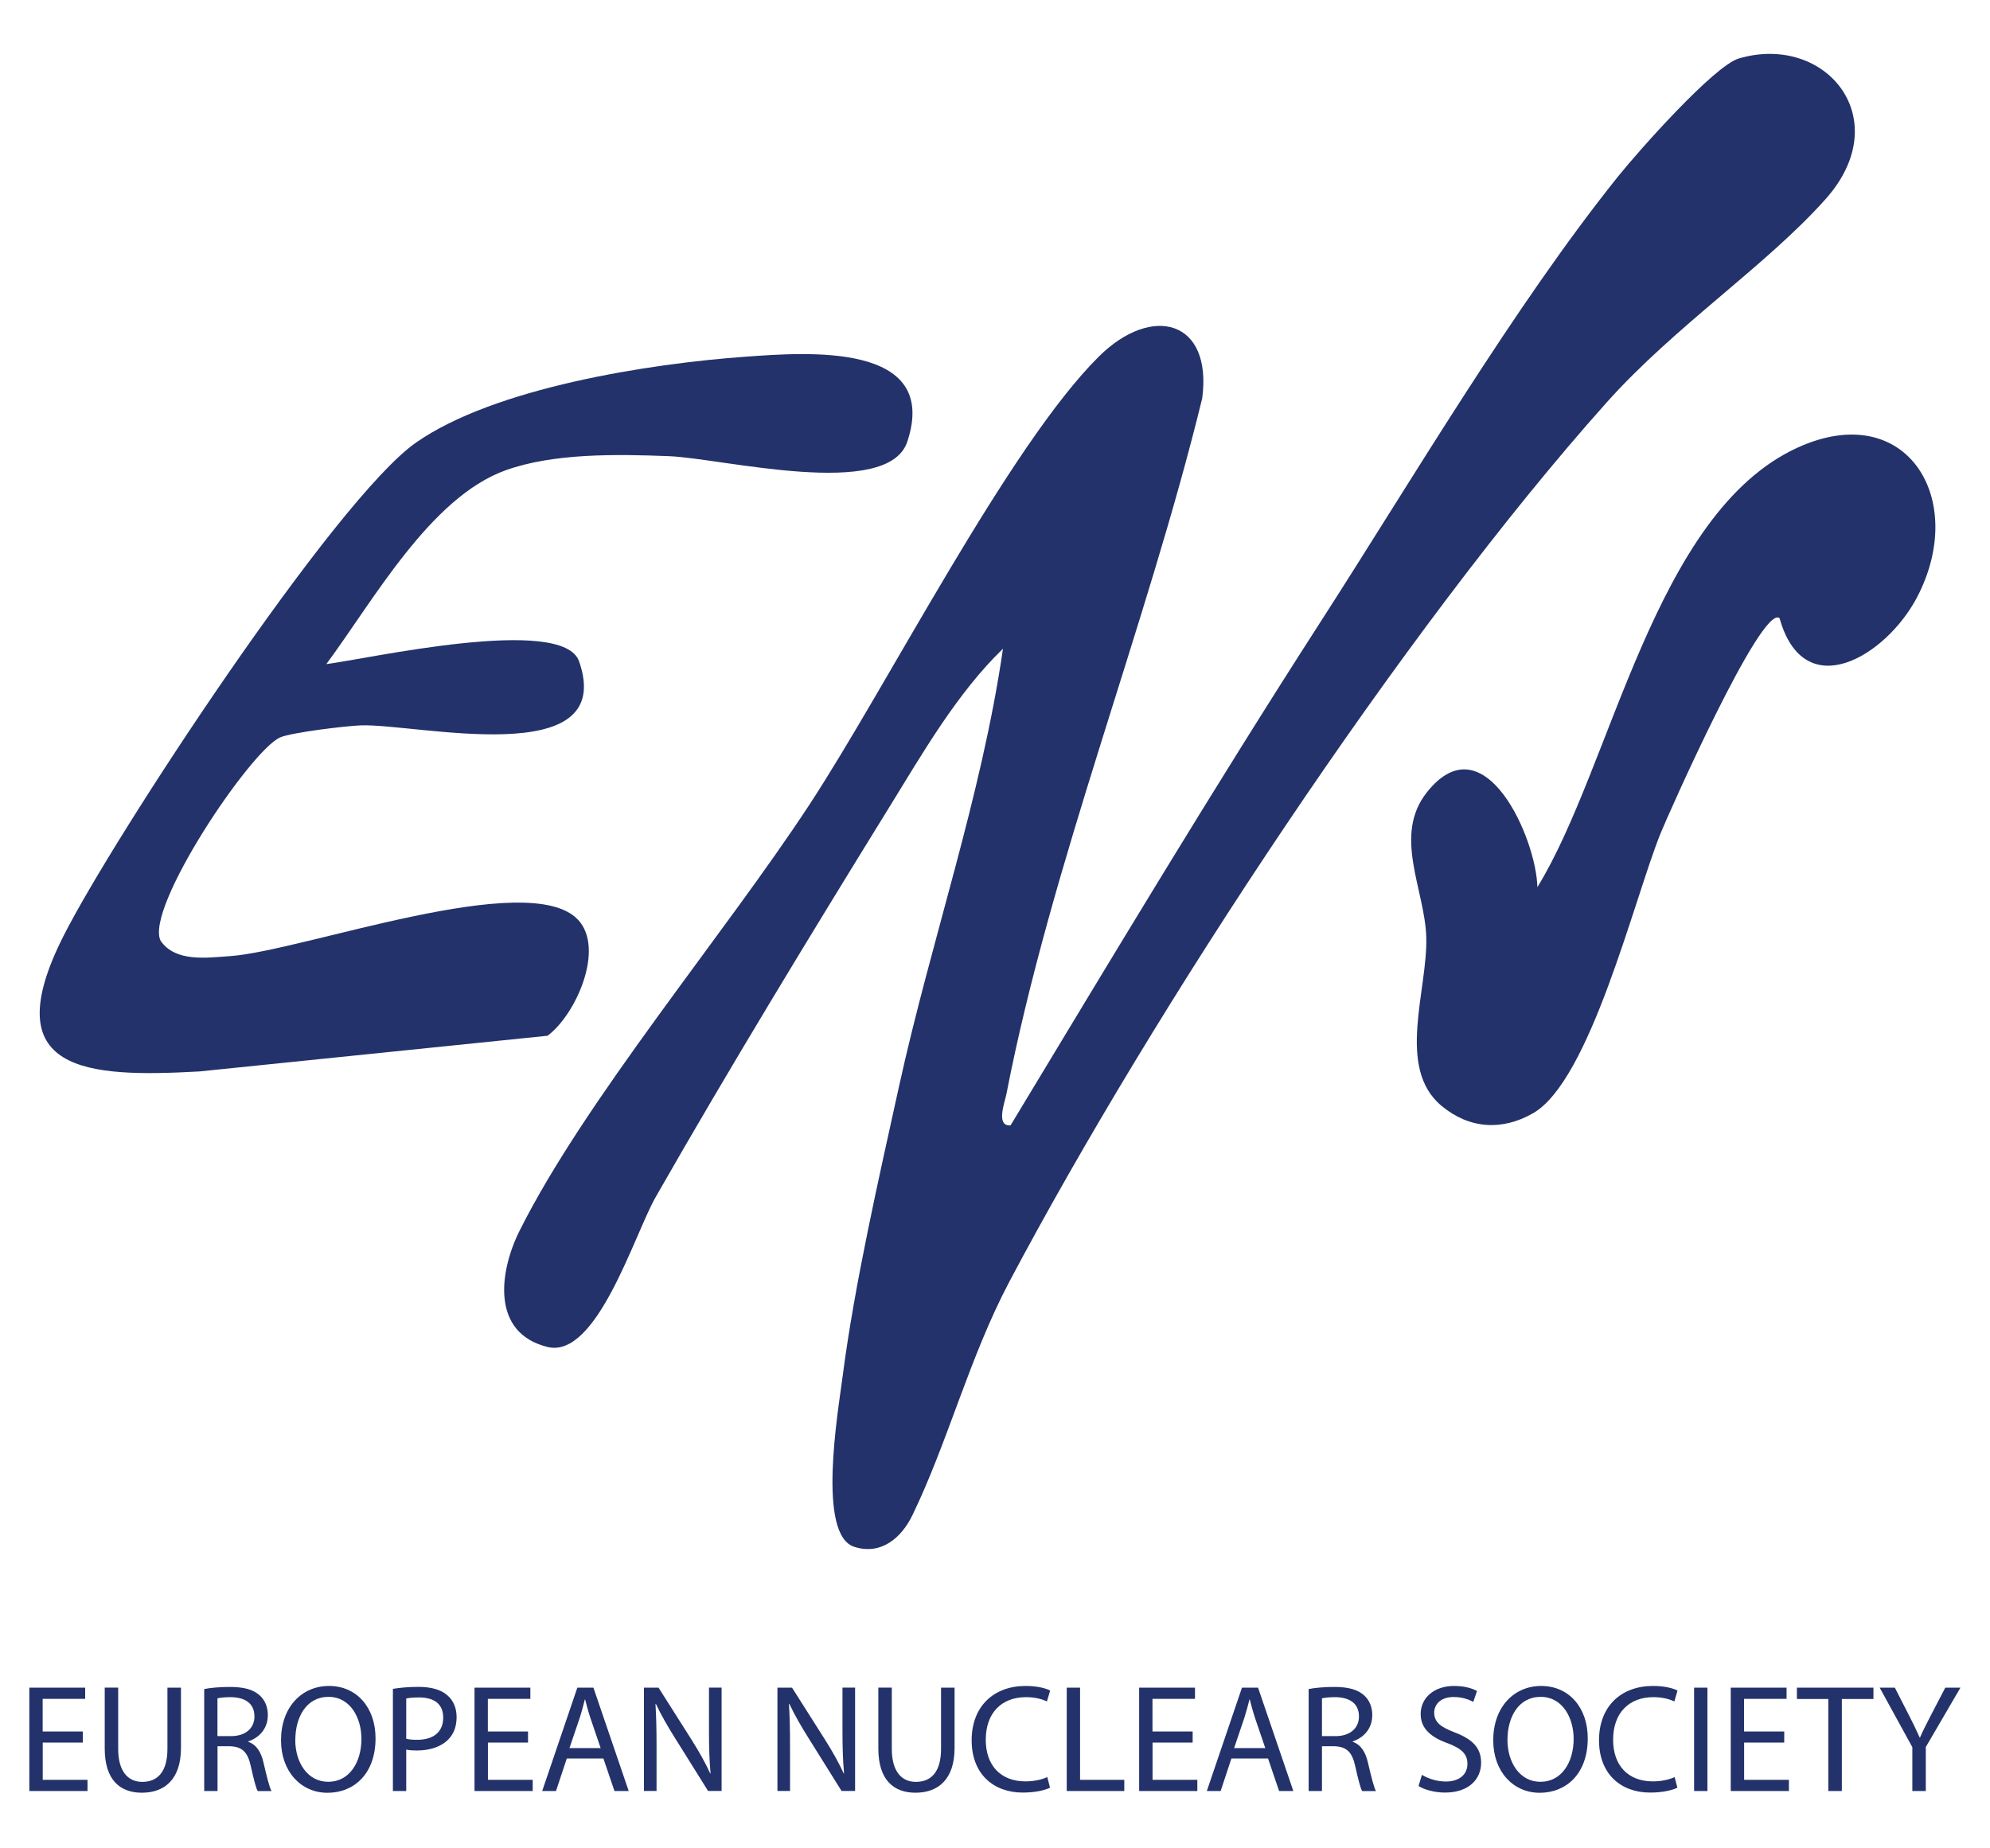 <?xml version="1.0" encoding="UTF-8"?>
<svg id="Layer_1" data-name="Layer 1" xmlns="http://www.w3.org/2000/svg" viewBox="0 0 280.85 260.9">
  <defs>
    <style>
      .cls-1 {
        fill: #23326a;
      }
    </style>
  </defs>
  <path class="cls-1" d="M141.54,91.58c-6.45,6.23-11.33,14.73-16.08,22.43-10.96,17.75-22.62,36.9-32.93,54.97-3,5.26-8.3,22.87-15.26,21.15-7.99-1.97-6.84-10.62-3.92-16.45,9.26-18.48,28.9-41.82,40.86-60.06,11.03-16.82,28.16-50.69,40.88-63.3,7.5-7.43,16.04-5.15,14.58,5.9-7.89,32.31-21.33,65.74-27.64,98.24-.22,1.12-1.54,4.56.59,4.39,14.32-23.71,28.62-47.57,43.62-70.87,12.93-20.07,27.44-44.77,42.15-63.11,2.79-3.48,13.51-15.59,17.02-16.62,12.3-3.59,22.29,8.56,12.25,19.84-8.41,9.44-21.27,17.92-30.94,28.75-28.78,32.22-63.97,85.74-84.27,124.08-5.62,10.62-8.67,22.62-13.69,32.98-1.55,3.19-4.41,5.63-8.14,4.46-5.37-1.59-2.35-19.04-1.7-24.08,1.68-12.99,5.11-27.97,7.95-40.89,4.55-20.71,11.64-40.85,14.68-61.82Z"/>
  <path class="cls-1" d="M46.05,93.74c5.75-.71,33.38-6.99,35.68-.38,5.44,15.66-23.16,8.72-30.84,9.03-2.2.09-9.71,1-11.33,1.69-4.15,1.75-19.19,24.17-16.89,28.72,2.09,3.02,6.43,2.4,9.81,2.16,10.23-.72,42.17-12.52,49.1-5.13,3.82,4.08-.28,13.37-4.3,16.37l-49.14,5.04c-15.89.88-28.95.18-19.16-19.16,7.05-13.94,38.37-61.69,49.75-69.62,11.1-7.74,32.88-11.13,46.49-12.11,8.53-.61,27.5-2.13,22.83,11.99-2.74,8.3-26.15,2.34-33.65,2.05s-16.32-.43-23.06,2c-10.66,3.84-18.74,18.55-25.28,27.34Z"/>
  <path class="cls-1" d="M251.14,87.25c-2.54-1.99-15.79,27.91-16.79,30.4-3.73,9.24-9.92,34.9-18.01,39.5-4.39,2.5-8.98,2.19-12.88-1.04-6.49-5.37-1.93-16.42-2.17-23.85-.21-6.73-4.75-14.34.1-20.44,8.13-10.23,15.45,6.62,15.58,13.41,10.54-17.13,16.47-52.79,36.71-62.04,15.35-7.02,24.17,7.27,16.84,21.18-4.35,8.24-15.9,15.27-19.37,2.89Z"/>
  <g>
    <path class="cls-1" d="M11.7,245.97h-5.67v5.26h6.32v1.58H4.14v-14.59h7.88v1.58h-6v4.61h5.67v1.56Z"/>
    <path class="cls-1" d="M16.68,238.22v8.64c0,3.27,1.45,4.66,3.4,4.66,2.17,0,3.55-1.43,3.55-4.66v-8.64h1.91v8.51c0,4.48-2.36,6.32-5.52,6.32-2.99,0-5.24-1.71-5.24-6.24v-8.6h1.91Z"/>
    <path class="cls-1" d="M28.81,238.42c.95-.2,2.32-.3,3.62-.3,2.01,0,3.31.37,4.22,1.19.74.65,1.15,1.65,1.15,2.77,0,1.93-1.21,3.2-2.75,3.72v.07c1.13.39,1.8,1.43,2.14,2.94.48,2.04.82,3.44,1.13,4.01h-1.95c-.24-.41-.56-1.67-.97-3.49-.43-2.01-1.21-2.77-2.92-2.84h-1.78v6.32h-1.88v-14.4ZM30.69,245.06h1.93c2.01,0,3.29-1.1,3.29-2.77,0-1.88-1.36-2.71-3.36-2.73-.91,0-1.56.09-1.86.17v5.33Z"/>
    <path class="cls-1" d="M53,245.37c0,5.02-3.05,7.69-6.78,7.69s-6.56-2.99-6.56-7.41c0-4.63,2.88-7.67,6.78-7.67s6.56,3.05,6.56,7.38ZM41.67,245.6c0,3.12,1.69,5.91,4.66,5.91s4.68-2.75,4.68-6.06c0-2.9-1.52-5.93-4.65-5.93s-4.68,2.88-4.68,6.08Z"/>
    <path class="cls-1" d="M55.45,238.39c.91-.15,2.1-.28,3.62-.28,1.86,0,3.23.43,4.09,1.21.8.69,1.28,1.75,1.28,3.05s-.39,2.36-1.13,3.12c-1,1.06-2.62,1.6-4.46,1.6-.56,0-1.08-.02-1.52-.13v5.85h-1.88v-14.42ZM57.33,245.43c.41.11.93.15,1.56.15,2.27,0,3.66-1.1,3.66-3.12s-1.36-2.86-3.44-2.86c-.82,0-1.45.07-1.78.15v5.67Z"/>
    <path class="cls-1" d="M74.53,245.97h-5.67v5.26h6.32v1.58h-8.21v-14.59h7.88v1.58h-6v4.61h5.67v1.56Z"/>
    <path class="cls-1" d="M79.99,248.22l-1.52,4.59h-1.95l4.96-14.59h2.27l4.98,14.59h-2.01l-1.56-4.59h-5.17ZM84.77,246.75l-1.43-4.2c-.32-.95-.54-1.82-.76-2.66h-.04c-.22.87-.45,1.75-.74,2.64l-1.43,4.22h4.4Z"/>
    <path class="cls-1" d="M90.88,252.81v-14.59h2.06l4.68,7.38c1.08,1.71,1.93,3.25,2.62,4.74l.04-.02c-.17-1.95-.22-3.72-.22-6v-6.11h1.78v14.59h-1.91l-4.63-7.41c-1.02-1.62-1.99-3.29-2.73-4.87l-.06.02c.11,1.84.15,3.59.15,6.02v6.24h-1.78Z"/>
    <path class="cls-1" d="M109.72,252.81v-14.59h2.06l4.68,7.38c1.08,1.71,1.93,3.25,2.62,4.74l.04-.02c-.17-1.95-.22-3.72-.22-6v-6.11h1.78v14.59h-1.91l-4.63-7.41c-1.02-1.62-1.99-3.29-2.73-4.87l-.06.02c.11,1.84.15,3.59.15,6.02v6.24h-1.78Z"/>
    <path class="cls-1" d="M125.86,238.22v8.64c0,3.27,1.45,4.66,3.4,4.66,2.17,0,3.55-1.43,3.55-4.66v-8.64h1.91v8.51c0,4.48-2.36,6.32-5.52,6.32-2.99,0-5.24-1.71-5.24-6.24v-8.6h1.91Z"/>
    <path class="cls-1" d="M148.19,252.34c-.69.35-2.08.69-3.85.69-4.11,0-7.21-2.6-7.21-7.38s3.1-7.67,7.62-7.67c1.82,0,2.97.39,3.46.65l-.46,1.54c-.71-.35-1.73-.61-2.94-.61-3.42,0-5.69,2.19-5.69,6.02,0,3.57,2.06,5.87,5.61,5.87,1.15,0,2.32-.24,3.07-.61l.39,1.49Z"/>
    <path class="cls-1" d="M150.55,238.22h1.88v13.01h6.24v1.58h-8.12v-14.59Z"/>
    <path class="cls-1" d="M168.33,245.97h-5.67v5.26h6.32v1.58h-8.21v-14.59h7.88v1.58h-6v4.61h5.67v1.56Z"/>
    <path class="cls-1" d="M173.79,248.22l-1.52,4.59h-1.95l4.96-14.59h2.27l4.98,14.59h-2.01l-1.56-4.59h-5.17ZM178.57,246.75l-1.43-4.2c-.32-.95-.54-1.82-.76-2.66h-.04c-.22.87-.46,1.75-.74,2.64l-1.43,4.22h4.4Z"/>
    <path class="cls-1" d="M184.68,238.42c.95-.2,2.32-.3,3.62-.3,2.01,0,3.31.37,4.22,1.19.74.65,1.15,1.65,1.15,2.77,0,1.93-1.21,3.2-2.75,3.72v.07c1.13.39,1.8,1.43,2.14,2.94.48,2.04.82,3.44,1.13,4.01h-1.95c-.24-.41-.56-1.67-.97-3.49-.43-2.01-1.21-2.77-2.92-2.84h-1.78v6.32h-1.88v-14.4ZM186.57,245.06h1.93c2.01,0,3.29-1.1,3.29-2.77,0-1.88-1.36-2.71-3.36-2.73-.91,0-1.56.09-1.86.17v5.33Z"/>
    <path class="cls-1" d="M200.67,250.52c.84.52,2.08.95,3.38.95,1.93,0,3.05-1.02,3.05-2.49,0-1.36-.78-2.14-2.75-2.9-2.38-.84-3.85-2.08-3.85-4.14,0-2.27,1.88-3.96,4.72-3.96,1.49,0,2.58.35,3.23.71l-.52,1.54c-.48-.26-1.45-.69-2.77-.69-1.99,0-2.75,1.19-2.75,2.19,0,1.36.89,2.04,2.9,2.81,2.47.95,3.72,2.14,3.72,4.29,0,2.25-1.67,4.2-5.11,4.2-1.41,0-2.95-.41-3.72-.93l.48-1.58Z"/>
    <path class="cls-1" d="M224.08,245.37c0,5.02-3.05,7.69-6.78,7.69s-6.56-2.99-6.56-7.41c0-4.63,2.88-7.67,6.78-7.67s6.56,3.05,6.56,7.38ZM212.75,245.6c0,3.12,1.69,5.91,4.66,5.91s4.68-2.75,4.68-6.06c0-2.9-1.52-5.93-4.66-5.93s-4.68,2.88-4.68,6.08Z"/>
    <path class="cls-1" d="M236.73,252.34c-.69.35-2.08.69-3.85.69-4.11,0-7.21-2.6-7.21-7.38s3.1-7.67,7.62-7.67c1.82,0,2.97.39,3.46.65l-.45,1.54c-.71-.35-1.73-.61-2.95-.61-3.42,0-5.69,2.19-5.69,6.02,0,3.57,2.06,5.87,5.61,5.87,1.15,0,2.32-.24,3.07-.61l.39,1.49Z"/>
    <path class="cls-1" d="M240.97,238.22v14.59h-1.88v-14.59h1.88Z"/>
    <path class="cls-1" d="M251.82,245.97h-5.67v5.26h6.32v1.58h-8.21v-14.59h7.88v1.58h-6v4.61h5.67v1.56Z"/>
    <path class="cls-1" d="M258.04,239.82h-4.44v-1.6h10.8v1.6h-4.46v12.99h-1.91v-12.99Z"/>
    <path class="cls-1" d="M269.89,252.81v-6.19l-4.61-8.4h2.14l2.06,4.03c.56,1.1,1,1.99,1.45,3.01h.04c.41-.95.91-1.91,1.47-3.01l2.1-4.03h2.14l-4.89,8.38v6.21h-1.91Z"/>
  </g>
</svg>